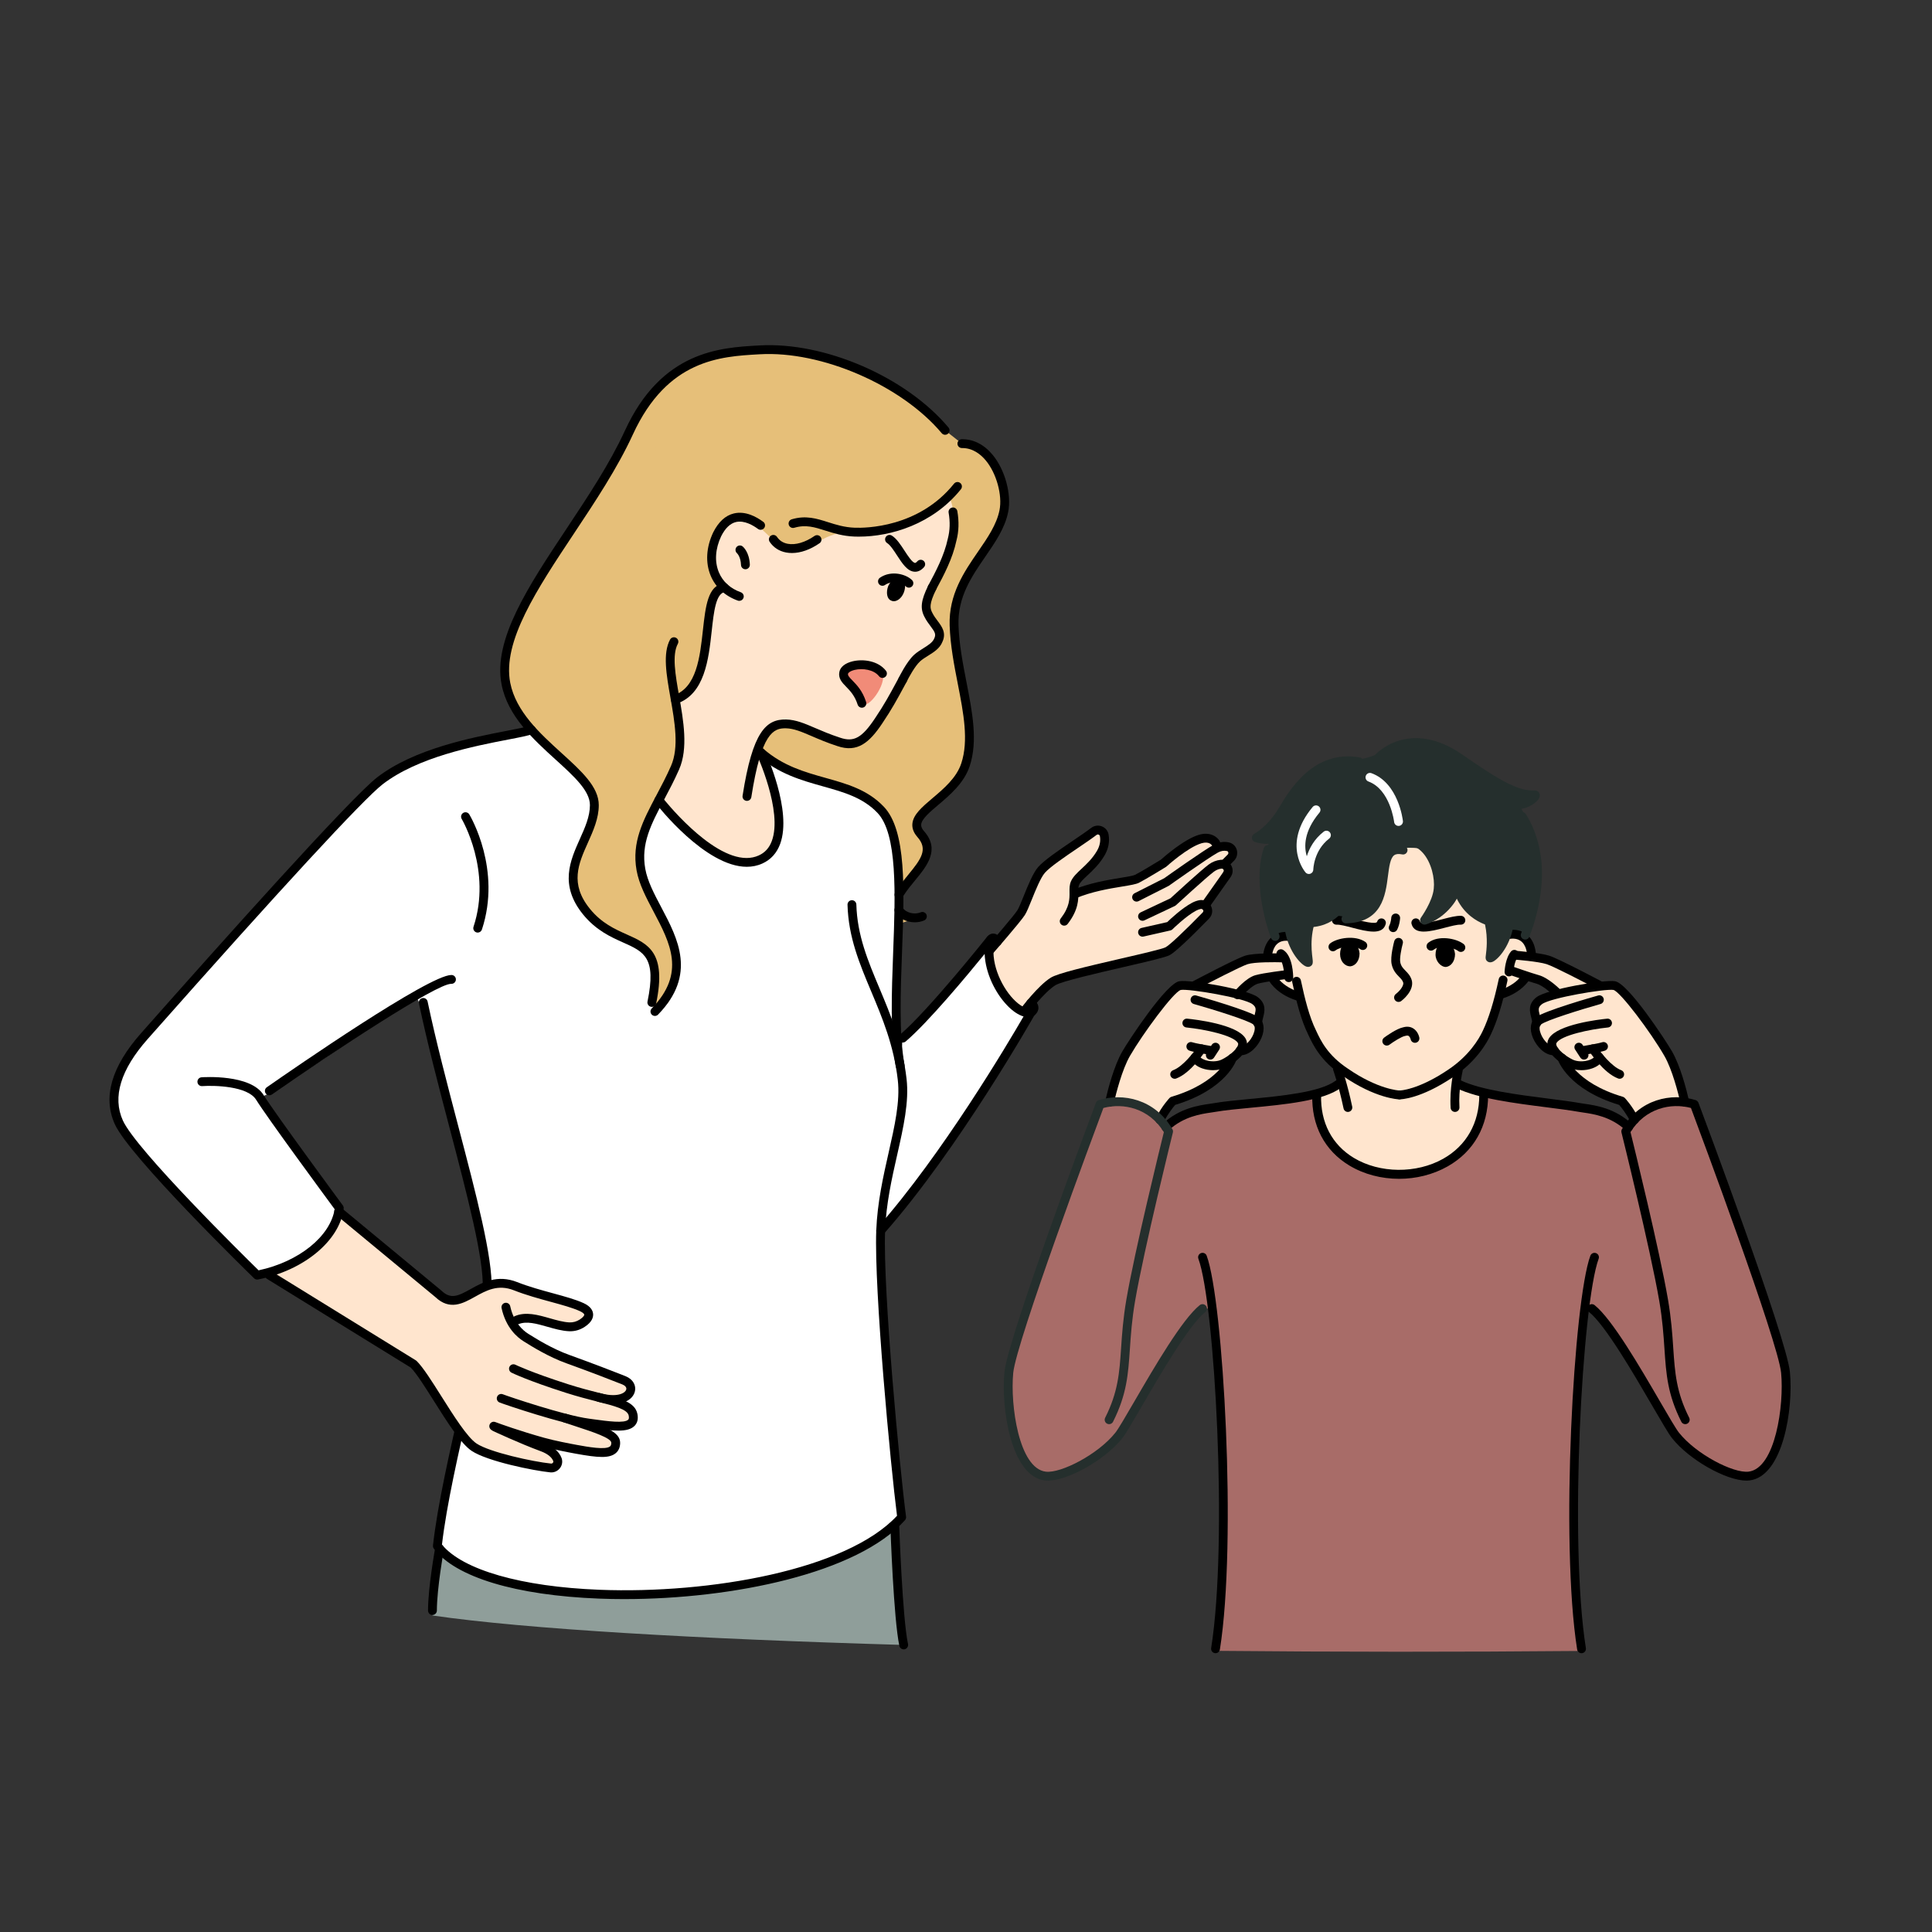 <?xml version="1.0" encoding="UTF-8"?><svg id="HappyFamily" xmlns="http://www.w3.org/2000/svg" viewBox="0 0 2000 2000"><rect x="0" y="0" width="2000" height="2000" fill="#333333" stroke="none"/><defs><style>.cls-1,.cls-2{fill:#ffe5ce;}.cls-3{fill:#f18b78;}.cls-4{fill:#8f9e9a;}.cls-5,.cls-6{fill:#252f2d;}.cls-7,.cls-2,.cls-6{fill-rule:evenodd;}.cls-8{fill:#fff;}.cls-9{fill:#a86c68;}.cls-10{fill:#e6bf79;}</style></defs><path class="cls-1" d="M1691.97,1159.11c-6.34-12.11-13.27-19.34-13.27-19.34-52.37-15.46-61.76-44.47-61.76-44.47-12.76-4.94-23.14-14.08-26.14-36.2-.37-8.72-6.8-15.92,2.62-23.21,9.45-7.32,67.83-17.29,77.68-15.62,9.88,1.68,44.65,51.12,55.79,70.42,8.51,14.73,14.76,39.41,17.26,50.33l-52.19,18.09Z"/><path class="cls-1" d="M1150.7,1141.03c2.5-10.92,8.75-35.59,17.26-50.33,11.13-19.31,45.9-68.75,55.78-70.42,9.85-1.68,68.23,8.3,77.68,15.62,9.43,7.29,2.99,14.49,2.62,23.21-3,22.13-13.38,31.27-26.14,36.2,0,0-9.39,29.01-61.76,44.47,0,0-6.92,7.23-13.27,19.34l-52.19-18.09Z"/><path class="cls-9" d="M1148.15,1469.71c21.53-42.7,12.95-68.73,22.39-123.66,9.44-54.93,39.2-174.81,39.2-174.81-16.59-28.61-46.92-35.48-70.95-28.04,0,0-90.98,242.33-94.41,277.51-3.43,35.19,6.29,103.57,37.76,107.29,17.57,2.08,57.22-18.31,76.1-42.06,10.68-13.44,61.18-111.01,86.63-131.32h402.99c25.45,20.31,75.94,117.88,86.63,131.32,18.88,23.75,58.53,44.13,76.1,42.06,31.47-3.72,41.2-72.1,37.76-107.29-3.43-35.19-94.41-277.51-94.41-277.51-24.03-7.44-54.36-.57-70.95,28.04,0,0,29.75,119.88,39.19,174.81,9.44,54.93.86,80.97,22.39,123.66l-25.58-262.79-509.26-35.68-61.59,298.47Z"/><path class="cls-9" d="M1650.61,1301.52c-17.69,48.01-30.71,298.11-13.57,407.54-124.9,1.13-253.45,1.07-378.57-.12,17.14-109.5,4.09-359.41-13.6-407.42l-58.01-106.11c20.13-45.57,56.88-46.48,70.61-48.92,32.7-5.8,103.79-6.07,127.83-24.03h124.78c29.74,14.4,92.48,18.24,125.17,24.03,13.73,2.44,50.48,3.35,70.64,48.92l-55.27,106.11Z"/><path class="cls-1" d="M1363.04,1133.47c-3.13,109.58,172.9,109.58,172.9,0-58.72-35.11-115.94-21.87-172.9,0Z"/><path class="cls-6" d="M1500.19,779.82s34.96,22.19,57.82,34.29c12.77,6.72,30.93,10.09,30.93,10.09l-15.46,10.09s16.81,28.91,17.48,62.53c.67,33.61-14.12,72.61-14.12,72.61l-45.72,43.7s-66.56,20.17-111.61,19.5c-45.72-.67-98.83-63.87-98.83-63.87,0,0-10.08-28.24-11.43-53.12-1.34-25.55,5.38-47.74,5.38-47.74,0,0-18.82,2.02-9.41-5.38,9.41-7.39,41.68-54.46,51.77-61.85,18.15-12.77,34.29-14.12,49.75-14.79,15.46-.67,36.98-15.46,45.05-16.14,36.31-1.35,48.41,10.08,48.41,10.08Z"/><path class="cls-2" d="M1393.37,1158.94l-7.48-54.38s-14.79-13.45-24.88-32.27c-10.09-18.82-15.46-43.03-15.46-43.03,0,0-27.57,0-32.95-34.29-4.03-23.53,22.19-27.57,22.19-27.57l8.74,17.48,10.09,7.4,3.36-37.65,20.84-6.05s28.24,8.07,43.03-10.09c10.09-12.1,11.43-38.99,16.81-52.44,2.02-6.05,6.72-8.07,10.09-8.07,7.4,0,25.55-2.69,30.93,6.05,23.53,36.98-2.69,67.91-2.69,67.91,0,0,8.07-2.02,16.14-9.41,8.07-8.07,16.13-21.52,16.13-21.52,0,0,4.03,12.1,12.1,20.17,8.07,8.07,20.84,12.78,20.84,12.78,0,0,2.69,4.71,2.69,16.81,0,11.43-.67,19.5-.67,19.5l10.08-8.74,8.07-14.79s26.89-2.69,25.55,22.19c-1.34,31.6-32.94,39.67-32.94,39.67,0,0-6.05,24.2-17.48,43.7-11.43,19.5-28.24,33.62-28.24,33.62l-11.32,63.72-103.57-10.69Z"/><path d="M1448.43,1138.05s-.09,0-.14,0c-.99-.03-24.61-.98-58.28-24.35-22.99-15.33-30.95-32.38-35.71-42.58-7.61-15.23-12.46-35.11-16.58-54.35-.53-2.47,1.04-4.9,3.51-5.43,2.48-.52,4.9,1.05,5.43,3.51,4,18.65,8.67,37.86,15.75,52.03.02.04.16.33.17.37,4.63,9.92,11.63,24.92,32.56,38.88,31.29,21.71,53.2,22.76,53.42,22.77,2.52.09,4.5,2.21,4.41,4.72-.08,2.47-2.1,4.42-4.56,4.42Z"/><path d="M1447.76,1037.2c-1.39,0-2.76-.63-3.66-1.83-1.52-2.02-1.11-4.89.91-6.41,2.74-2.07,8.16-7.58,7.67-11.56-.66-2.43-2.2-4-4.29-6.15-2.88-2.96-6.46-6.63-7.81-13.36-1.51-7.56,2.32-21.99,2.76-23.61.67-2.44,3.19-3.88,5.62-3.21,2.44.66,3.87,3.18,3.21,5.62-1.45,5.32-3.44,15.3-2.62,19.41.82,4.08,2.83,6.15,5.39,8.77,2.55,2.61,5.43,5.57,6.67,10.52.03.12.05.24.08.36,1.75,10.51-9.85,19.55-11.18,20.55-.83.62-1.79.91-2.74.91Z"/><path class="cls-7" d="M1387.24,987.58c0-7.4,4.03-12.77,9.41-13.45,5.38,0,10.09,5.38,10.76,12.77,0,7.4-4.03,12.78-9.41,13.45-6.05,0-10.76-5.38-10.76-12.78Z"/><path d="M1379.85,984.76c-1.36,0-2.71-.61-3.61-1.77-1.55-2-1.19-4.87.8-6.42,7.3-5.68,25.78-8.81,36.34-1.5,2.08,1.44,2.6,4.29,1.16,6.37-1.44,2.08-4.29,2.6-6.37,1.16-6.76-4.68-20.68-2.57-25.51,1.19-.84.65-1.82.97-2.81.97Z"/><path d="M1449.1,1138.05c-2.53,0-4.58-2.05-4.58-4.58s2.04-4.56,4.55-4.58c.32,0,18.95-.55,49.91-21.41,21.67-14.45,31.9-31.58,36.06-40.5,6.12-12.81,11.51-30.29,16.48-53.48.53-2.47,2.96-4.03,5.43-3.51,2.47.53,4.04,2.96,3.51,5.43-5.13,23.9-10.73,42.05-17.15,55.47-4.55,9.75-15.73,28.52-39.24,44.19-33.7,22.69-54.13,22.95-54.98,22.95Z"/><path d="M1473.95,964.38c-6.25,0-11.1-1.95-12.71-7.88-.67-2.44.77-4.95,3.21-5.62,2.43-.66,4.95.77,5.62,3.21.89,3.27,16.56-.8,23.25-2.54,7.34-1.91,14.26-3.73,19.21-3.48,2.52.12,4.47,2.27,4.35,4.79-.12,2.52-2.2,4.43-4.79,4.34-3.5-.2-10.11,1.54-16.45,3.19-7.38,1.92-15.26,3.97-21.67,3.97Z"/><path d="M1421.76,964.38c-6.41,0-14.29-2.05-21.67-3.97-6.35-1.65-12.89-3.39-16.45-3.19-2.47.09-4.67-1.82-4.79-4.34-.12-2.53,1.82-4.67,4.35-4.79,4.93-.24,11.87,1.56,19.2,3.48,6.69,1.74,22.35,5.82,23.25,2.54.67-2.44,3.18-3.88,5.62-3.21,2.44.67,3.87,3.18,3.21,5.62-1.62,5.93-6.46,7.88-12.71,7.88Z"/><path d="M1512.29,985.43c-.98,0-1.97-.31-2.81-.96-4.61-3.58-18.47-6.61-25.33-1.33-2,1.54-4.87,1.17-6.42-.84-1.54-2-1.16-4.87.84-6.42,10.51-8.08,28.94-4.54,36.53,1.36,2,1.55,2.35,4.43.8,6.42-.9,1.16-2.25,1.77-3.62,1.77Z"/><path d="M1395.31,1151.07c-2.12,0-4.02-1.48-4.47-3.64-4.9-23.4-10.53-39.15-10.58-39.31-.86-2.38.38-5,2.75-5.85,2.38-.86,5,.38,5.85,2.75.24.66,5.89,16.46,10.93,40.53.52,2.48-1.07,4.9-3.54,5.42-.32.07-.63.1-.94.1Z"/><path d="M1506.24,1151.07c-2.4,0-4.41-1.87-4.56-4.29-1.23-19.74,3.29-39.1,3.48-39.92.58-2.46,3.04-3.98,5.5-3.4,2.46.58,3.98,3.05,3.4,5.5-.04.19-4.39,18.89-3.25,37.24.16,2.52-1.76,4.69-4.28,4.85-.1,0-.19,0-.29,0Z"/><path d="M1343.54,1035.85c-.45,0-.91-.07-1.36-.21-19.59-6.08-38.83-22.46-34.08-50.19,2.83-14.17,12.95-22.01,26.5-20.59,2.51.26,4.34,2.52,4.07,5.03-.27,2.51-2.53,4.3-5.03,4.07-11.25-1.18-15.22,6.5-16.55,13.15-4.7,27.44,20.09,37.39,27.8,39.78,2.41.75,3.76,3.31,3.01,5.72-.61,1.96-2.42,3.22-4.37,3.22Z"/><path class="cls-7" d="M1486.07,988.25c0-7.4,4.03-12.77,9.41-13.45,5.38,0,10.09,5.38,10.76,12.77,0,7.4-4.03,12.78-9.41,13.44-5.38,0-10.76-6.05-10.76-12.77Z"/><path d="M1553.98,1033.83c-1.95,0-3.76-1.26-4.37-3.22-.75-2.41.6-4.97,3.01-5.72,7.71-2.39,32.5-12.34,27.77-39.91-1.06-5.66-4.81-14.98-17.67-13.05-2.48.38-4.83-1.35-5.2-3.85-.38-2.5,1.35-4.83,3.84-5.2,14.52-2.19,25.26,5.67,28.04,20.49,4.77,27.8-14.48,44.18-34.07,50.26-.45.14-.91.21-1.36.21Z"/><path class="cls-5" d="M1568.34,838.02c-3.13,0-6.52-.4-10.13-1.33-2.45-.63-3.92-3.13-3.29-5.57.63-2.45,3.12-3.92,5.57-3.29,7.71,1.99,13.81.79,18.01-1.04-15.34-2.55-33.48-12.73-69.51-37.84-48.92-34.05-77.47-2.76-78.66-1.41-1.67,1.89-4.56,2.08-6.45.42-1.89-1.66-2.09-4.53-.44-6.44.34-.4,34.93-38.95,90.78-.08,41.9,29.2,58.55,37.49,74.52,36.83h0c2.21,0,3.99,1.1,4.82,2.88.71,1.5.99,3.97-1.66,7.16-3.2,3.86-11.56,9.7-23.59,9.7Z"/><path class="cls-5" d="M1578.86,972.65c-.6,0-1.2-.12-1.79-.37-2.32-.99-3.41-3.67-2.42-6,.13-.31,13.06-31.17,12.41-64.68-.63-33.15-15.13-53.69-15.27-53.89-1.47-2.05-1.01-4.91,1.04-6.38,2.05-1.47,4.91-1.01,6.39,1.04.67.93,16.3,23.08,17,59.06.68,35.53-12.58,67.11-13.14,68.44-.74,1.74-2.43,2.79-4.21,2.79Z"/><path class="cls-5" d="M1312.07,873.59c-7.4,0-12.72-1.91-13.15-2.07-1.71-.63-2.88-2.22-2.98-4.04-.1-1.82.89-3.53,2.52-4.34.12-.06,13.84-7.22,25.68-27.15,10.7-18.03,35.77-60.26,83.38-51.92,2.49.43,4.16,2.8,3.72,5.29-.43,2.49-2.82,4.16-5.29,3.72-36.69-6.41-58.79,22.06-73.94,47.58-6.74,11.35-14.04,18.99-19.69,23.8,5.5-.05,12.45-1.49,18.89-6.8,1.95-1.61,4.83-1.33,6.44.61,1.61,1.95,1.34,4.83-.61,6.44-8.55,7.06-17.75,8.88-24.97,8.88Z"/><path class="cls-5" d="M1320.01,974c-1.86,0-3.61-1.14-4.29-2.99-3.26-8.85-10.92-32.14-11.71-57.24-.71-12.71.8-25.49,4.27-35.88.8-2.4,3.39-3.69,5.79-2.89,2.4.8,3.69,3.39,2.89,5.79-3.1,9.32-4.46,20.89-3.81,32.59.77,24.55,8.73,47.9,11.15,54.48.87,2.37-.34,5-2.71,5.87-.52.19-1.06.28-1.58.28Z"/><path class="cls-5" d="M1393.29,955.84c-2.48,0-4.52-1.98-4.57-4.47-.06-2.53,1.94-4.62,4.47-4.68,29.36-.66,32-21.23,34.55-41.13,1.48-11.53,2.88-22.42,10.2-27.68,3.94-2.83,9.12-3.63,15.42-2.37,2.48.49,4.09,2.91,3.59,5.38-.49,2.48-2.92,4.09-5.38,3.59-3.75-.75-6.46-.48-8.29.83-4.09,2.94-5.24,11.91-6.46,21.41-2.61,20.37-6.2,48.28-43.42,49.12h-.1Z"/><path class="cls-5" d="M1354.13,1000.92c-1.67,0-3.12-.81-4.16-1.5-6.98-4.62-18.69-20.04-20.4-41.74-.2-2.52,1.68-4.72,4.2-4.92,2.5-.19,4.72,1.68,4.92,4.2,1.03,13.09,5.88,22.51,10.12,28.26-.79-11.42-.27-29.9,10.26-48.33,1.25-2.19,4.05-2.95,6.24-1.7,2.19,1.25,2.96,4.05,1.7,6.24-11.95,20.92-9.42,41.6-8.34,50.42.48,3.89.85,6.96-2.32,8.55-.19.1-.39.18-.6.25-.55.18-1.09.26-1.61.26Z"/><path class="cls-8" d="M1354.96,904.74c-1.27,0-2.52-.53-3.4-1.52-.26-.28-25.12-28.94,7.29-67.83,1.62-1.94,4.5-2.2,6.44-.59,1.94,1.62,2.2,4.5.58,6.44-16.28,19.53-16.04,35.37-13.06,45.14,2.47-7.86,7.45-17.65,17.49-25.46,1.99-1.55,4.87-1.19,6.42.8,1.55,1.99,1.19,4.87-.8,6.42-16.07,12.5-16.38,31.84-16.39,32.04-.01,1.89-1.19,3.59-2.96,4.26-.53.2-1.08.3-1.63.3Z"/><path class="cls-8" d="M1447.75,854.99c-2.3,0-4.28-1.73-4.54-4.06-.04-.34-4.07-33.63-26.62-41.94-2.37-.87-3.58-3.5-2.71-5.88.87-2.37,3.51-3.58,5.87-2.71,27.88,10.27,32.37,47.91,32.55,49.51.28,2.51-1.53,4.77-4.04,5.05-.17.02-.35.03-.52.03Z"/><path class="cls-5" d="M1474.65,957.19c-1.48,0-2.9-.72-3.76-1.98-1.1-1.6-1.08-3.72.07-5.29.12-.16,12.05-16.66,13.26-29.99,1.21-10.52-2.34-27.01-11.29-37.05-4.96-5.56-10.93-8.38-17.76-8.38-2.53,0-4.58-2.05-4.58-4.57s2.05-4.58,4.58-4.58c9.42,0,17.92,3.96,24.6,11.44,10.84,12.16,15.03,31.38,13.56,44.08-.61,6.75-3.35,13.9-6.32,19.93,3.36-2.59,6.93-5.99,10.2-10.4,7.05-9.4,12.36-27.03,4.19-45.89-1.01-2.32.06-5.01,2.38-6.02,2.32-1,5.01.06,6.02,2.38,9.73,22.45,3.26,43.65-5.24,54.99-12.21,16.52-28.01,20.98-28.68,21.16-.4.11-.8.16-1.2.16Z"/><path class="cls-5" d="M1356.31,959.88c-2.41,0-4.43-1.89-4.56-4.33-.14-2.52,1.8-4.68,4.32-4.82,21.82-1.18,30.27-15.28,39.83-35.07,1.1-2.28,3.83-3.23,6.11-2.13,2.28,1.1,3.23,3.83,2.13,6.11-8.32,17.23-18.67,38.67-47.57,40.23-.08,0-.17,0-.25,0Z"/><path class="cls-5" d="M1542.71,996.21c-.52,0-1.06-.08-1.61-.26h0c-.77-.26-1.47-.71-2.02-1.33-1.48-1.68-1.28-3.27-.91-6.16.64-5.05,2.13-16.87-.77-30.88-.51-2.47,1.08-4.89,3.55-5.41,2.45-.52,4.89,1.08,5.41,3.55,1.99,9.61,2.12,18.22,1.77,24.68,4.21-5.77,9.01-15.14,10.03-28.15.2-2.52,2.44-4.39,4.92-4.2,2.52.2,4.4,2.4,4.2,4.92-1.71,21.7-13.42,37.12-20.41,41.74-1.04.68-2.49,1.49-4.16,1.49Z"/><path class="cls-5" d="M1548.61,959.88c-.13,0-.27,0-.4-.02-.34-.03-34.23-3.4-44.36-41.02-.66-2.44.79-4.95,3.23-5.61,2.42-.67,4.95.79,5.61,3.23,8.48,31.51,36.04,34.26,36.32,34.28,2.52.22,4.38,2.44,4.16,4.95-.21,2.38-2.2,4.18-4.55,4.18Z"/><path d="M1435.6,1082.38c-1.4,0-2.79-.64-3.68-1.86-1.5-2.03-1.07-4.9.97-6.4,2.1-1.55,12.81-9.26,19.66-10.64,4.8-1.38,8.25-.21,10.32,1.04,4.99,3,6.27,8.86,6.4,9.52.49,2.48-1.12,4.89-3.6,5.38-2.48.5-4.88-1.12-5.37-3.6-.14-.62-.85-2.69-2.17-3.46-.28-.17-1.12-.66-3.18-.04-.17.05-.34.09-.52.12-3.5.62-11.53,5.67-16.11,9.05-.82.61-1.77.89-2.71.89Z"/><path d="M1442.24,964.93c-.7,0-1.41-.16-2.08-.5-2.25-1.15-3.14-3.9-2-6.15,1.8-3.53,2.08-8.21,2.08-8.26.14-2.52,2.24-4.43,4.81-4.32,2.52.13,4.45,2.28,4.32,4.79-.04.67-.41,6.73-3.07,11.94-.81,1.59-2.41,2.5-4.08,2.5Z"/><path class="cls-1" d="M1610.28,1027.38s-9.65-10.98-18.29-13.42c-8.73-2.47-27.09-8.94-27.09-8.94l4.08-16.17s24.03,1.86,33.47,4.86c9.44,3,53.21,26.18,53.21,26.18l-45.38,7.48Z"/><path class="cls-1" d="M1286.32,1026.44s9.65-10.98,18.29-13.42c8.73-2.47,27.09-8.94,27.09-8.94l-4.08-16.16s-24.03,1.86-33.47,4.86c-9.44,3-53.21,26.18-53.21,26.18l45.38,7.48Z"/><path d="M1655.66,1024.47c-.72,0-1.46-.17-2.14-.53-12.08-6.39-45.04-23.5-52.46-25.86-8.83-2.81-32.21-4.64-32.44-4.66-2.52-.19-4.41-2.39-4.21-4.92.19-2.52,2.41-4.47,4.91-4.2,1,.08,24.67,1.93,34.51,5.06,9.72,3.09,52.17,25.54,53.97,26.5,2.23,1.18,3.08,3.95,1.9,6.18-.82,1.55-2.41,2.43-4.04,2.43Z"/><path d="M1611.68,1031.96c-1.16,0-2.33-.44-3.22-1.33-2.85-2.82-11.58-10.53-17.71-12.27-8.77-2.48-26.61-8.76-27.37-9.02-2.38-.84-3.64-3.45-2.8-5.83.84-2.39,3.44-3.64,5.83-2.8.18.06,18.33,6.45,26.82,8.85,9.51,2.69,20.45,13.37,21.67,14.58,1.79,1.78,1.8,4.67.02,6.47-.9.9-2.07,1.35-3.25,1.35Z"/><path d="M1636.94,1107.85c-4.7,0-9.28-.94-13.03-2.79-6.78-3.34-18.95-11.47-21.57-20.75-.98-3.46-.54-6.79,1.26-9.64,9.03-14.32,51.61-19.29,60.06-20.13,2.49-.29,4.76,1.58,5.01,4.09.25,2.51-1.58,4.76-4.09,5.01-19.16,1.93-48.34,8.15-53.24,15.91-.28.45-.53,1.08-.19,2.28,1.38,4.9,9.63,11.49,16.81,15.03,4.57,2.26,11.68,2.45,17.28.47,3.17-1.12,5.46-2.78,6.29-4.57,1.06-2.29,3.77-3.28,6.08-2.22,2.29,1.06,3.29,3.78,2.22,6.08-1.89,4.07-5.99,7.39-11.54,9.35-3.59,1.27-7.5,1.89-11.34,1.89Z"/><path d="M1744.15,1145.6c-2.09,0-3.97-1.43-4.46-3.55-2.29-9.98-8.5-34.75-16.77-49.06-14.22-24.66-45.48-66.26-52.64-68.21-8.51-1.43-65.63,8.21-74.06,14.73-4.11,3.18-3.8,5.37-2.3,11.24.62,2.42,1.32,5.16,1.45,8.16.1,2.52-1.86,4.66-4.38,4.76-.06,0-.13,0-.19,0-2.44,0-4.46-1.92-4.57-4.38-.08-2.04-.61-4.1-1.17-6.28-1.48-5.79-3.51-13.72,5.56-20.74,10.5-8.13,69.97-18.41,81.25-16.51,13.78,2.34,52.19,60.87,58.98,72.65,8.56,14.83,14.8,38.68,17.76,51.59.57,2.46-.97,4.92-3.44,5.48-.34.08-.69.12-1.02.12Z"/><path d="M1608.05,1092.34c-8.96,0-17.53-9.1-21.3-18.24-3.64-8.83-2.51-16.65,3.04-20.92,8.86-6.8,58.95-21.06,64.63-22.66,2.43-.69,4.96.73,5.64,3.16.69,2.43-.73,4.96-3.16,5.64-20.81,5.87-55.92,16.8-61.54,21.12-2.44,1.87-1.68,6.48-.16,10.17,2.92,7.08,9.24,13.07,13.33,12.54,2.52-.29,4.8,1.45,5.12,3.96.32,2.5-1.45,4.79-3.96,5.12-.55.07-1.1.1-1.65.1Z"/><path d="M1637.85,1092.27c-2.2,0-4.14-1.59-4.51-3.83-.41-2.49,1.28-4.85,3.77-5.26,6.89-1.13,18.77-3.28,21.3-4.19,2.37-.85,5,.38,5.85,2.76.85,2.38-.38,5-2.76,5.85-4.05,1.45-19.79,4.09-22.9,4.61-.25.04-.5.06-.75.06Z"/><path d="M1676.69,1116.74c-.53,0-1.07-.09-1.59-.29-15.1-5.61-29.37-27.32-29.97-28.24-1.38-2.12-.78-4.95,1.34-6.33,2.1-1.37,4.94-.78,6.33,1.33,3.64,5.58,15.31,20.88,25.49,24.66,2.37.88,3.57,3.51,2.7,5.88-.68,1.84-2.43,2.98-4.29,2.98Z"/><path d="M1639.8,1096.9c-1.5,0-2.96-.73-3.84-2.08l-5.39-8.29c-1.38-2.12-.78-4.95,1.34-6.33,2.12-1.38,4.95-.78,6.33,1.34l5.39,8.29c1.38,2.12.78,4.95-1.34,6.33-.77.5-1.64.74-2.49.74Z"/><path d="M1691.97,1163.69c-1.65,0-3.24-.89-4.06-2.45-4.77-9.1-9.85-15.28-11.75-17.44-52.98-16.05-63.17-45.81-63.58-47.08-.78-2.4.54-4.98,2.94-5.76,2.4-.78,4.97.53,5.75,2.92.15.41,9.83,27.08,58.72,41.52.76.23,1.46.65,2.01,1.22.3.31,7.45,7.84,14.02,20.38,1.17,2.24.31,5-1.93,6.18-.68.35-1.4.52-2.12.52Z"/><path d="M1685.9,1171.19c-1.11,0-2.22-.4-3.09-1.2-15.44-14.17-33.16-16.74-43.74-18.28-1.73-.25-3.29-.48-4.63-.72-9.09-1.61-20.76-3.1-33.12-4.68-33.37-4.25-71.2-9.08-93.23-19.74-2.28-1.1-3.23-3.84-2.13-6.11,1.11-2.28,3.85-3.22,6.11-2.13,20.69,10.02,59.35,14.95,90.41,18.9,12.47,1.59,24.26,3.09,33.57,4.75,1.26.23,2.72.43,4.34.67,11.63,1.69,31.1,4.51,48.62,20.59,1.86,1.71,1.98,4.6.28,6.47-.9.98-2.13,1.48-3.37,1.48Z"/><path d="M1237.06,1024.47c-1.64,0-3.23-.88-4.05-2.43-1.18-2.23-.33-5,1.9-6.18,1.8-.95,44.25-23.4,53.97-26.5,9.91-3.15,36.07-2.4,39.02-2.3,2.53.08,4.51,2.2,4.42,4.72-.08,2.53-2.15,4.58-4.72,4.42-7.58-.25-28.82-.39-35.95,1.88-7.42,2.36-40.39,19.47-52.46,25.86-.68.36-1.42.53-2.14.53Z"/><path d="M1281.04,1034.34c-1.03,0-2.06-.34-2.91-1.05-1.95-1.61-2.22-4.49-.61-6.44,1.22-1.48,12.23-14.54,21.96-17.3,8.98-2.54,31.01-5.09,31.94-5.2,2.51-.28,4.78,1.51,5.07,4.02.29,2.51-1.51,4.78-4.02,5.07-.22.02-22.22,2.57-30.49,4.91-5.3,1.5-13.49,9.58-17.4,14.32-.9,1.1-2.21,1.66-3.53,1.66Z"/><path d="M1255.79,1107.85c-3.84,0-7.75-.62-11.34-1.89-5.55-1.96-9.65-5.28-11.54-9.35-1.06-2.29-.07-5.01,2.22-6.08,2.29-1.06,5.01-.07,6.08,2.22.83,1.79,3.12,3.45,6.29,4.57,5.6,1.98,12.71,1.78,17.28-.47,7.17-3.54,15.42-10.12,16.81-15.03.34-1.2.09-1.82-.19-2.28-4.9-7.77-34.08-13.98-53.23-15.91-2.52-.25-4.35-2.5-4.1-5.01.25-2.51,2.5-4.37,5.01-4.09,8.45.85,51.03,5.81,60.06,20.13,1.8,2.85,2.23,6.19,1.26,9.64-2.62,9.28-14.79,17.41-21.57,20.75-3.75,1.85-8.34,2.79-13.04,2.79Z"/><path d="M1148.56,1145.6c-.34,0-.68-.04-1.03-.12-2.46-.56-4-3.02-3.44-5.48,2.96-12.9,9.19-36.76,17.76-51.59,6.81-11.78,45.28-70.31,58.98-72.65,11.29-1.92,70.76,8.38,81.25,16.51,9.09,7.01,7.06,14.93,5.59,20.71-.56,2.18-1.08,4.25-1.16,6.29-.1,2.53-2.2,4.51-4.75,4.4-2.53-.1-4.49-2.22-4.4-4.75.12-3.02.82-5.77,1.44-8.2,1.49-5.85,1.8-8.03-2.32-11.21-8.43-6.53-65.55-16.15-74.12-14.73-7.57,2.08-39.67,45.85-52.59,68.21-8.26,14.31-14.48,39.07-16.76,49.06-.49,2.12-2.37,3.55-4.45,3.55Z"/><path d="M1284.67,1092.34c-.55,0-1.1-.04-1.65-.1-2.51-.32-4.28-2.61-3.96-5.12.32-2.51,2.63-4.28,5.12-3.96,4.1.52,10.41-5.46,13.33-12.54,1.52-3.69,2.28-8.3-.15-10.17-5.62-4.32-40.73-15.24-61.54-21.12-2.43-.68-3.85-3.21-3.16-5.64.69-2.43,3.22-3.86,5.65-3.16,5.68,1.6,55.78,15.86,64.63,22.66,5.55,4.26,6.68,12.08,3.04,20.92-3.77,9.14-12.33,18.24-21.3,18.24Z"/><path d="M1254.87,1092.27c-.25,0-.5-.02-.75-.06-3.11-.52-18.85-3.15-22.9-4.61-2.38-.85-3.61-3.48-2.76-5.85.85-2.38,3.48-3.61,5.85-2.76,2.53.91,14.41,3.05,21.3,4.19,2.49.41,4.18,2.77,3.77,5.26-.37,2.24-2.31,3.83-4.51,3.83Z"/><path d="M1216.03,1116.74c-1.86,0-3.6-1.14-4.29-2.98-.88-2.37.33-5,2.7-5.88,10.18-3.78,21.85-19.08,25.49-24.66,1.38-2.12,4.21-2.71,6.33-1.34,2.12,1.38,2.71,4.21,1.34,6.33-.6.92-14.86,22.63-29.97,28.24-.53.19-1.06.29-1.59.29Z"/><path d="M1252.92,1096.9c-.85,0-1.72-.24-2.49-.74-2.12-1.38-2.72-4.21-1.34-6.33l5.39-8.29c1.38-2.12,4.21-2.72,6.33-1.34,2.12,1.38,2.72,4.21,1.34,6.33l-5.39,8.29c-.88,1.35-2.34,2.08-3.84,2.08Z"/><path d="M1200.76,1163.72c-.71,0-1.43-.17-2.11-.52-2.24-1.17-3.11-3.93-1.95-6.17,6.54-12.58,13.73-20.11,14.03-20.43.55-.57,1.24-.99,2-1.22,49-14.47,58.63-41.26,58.72-41.53.81-2.38,3.4-3.67,5.78-2.88,2.39.79,3.69,3.35,2.91,5.74-.41,1.27-10.63,31.02-63.58,47.07-1.9,2.17-7.03,8.4-11.74,17.46-.81,1.57-2.41,2.46-4.06,2.46Z"/><path d="M1206.81,1171.19c-1.24,0-2.47-.5-3.37-1.48-1.71-1.86-1.58-4.76.28-6.47,17.52-16.08,36.98-18.9,48.62-20.59,1.62-.24,3.08-.44,4.33-.67,9.76-1.73,22.9-2.98,36.82-4.3,32.57-3.1,73.11-6.96,89.08-18.89,2.02-1.52,4.89-1.1,6.4.92,1.51,2.03,1.1,4.89-.93,6.4-18.03,13.48-58.22,17.3-93.69,20.67-13.72,1.31-26.69,2.54-36.08,4.2-1.33.24-2.89.47-4.62.72-10.59,1.54-28.3,4.11-43.74,18.28-.88.8-1.99,1.2-3.09,1.2Z"/><path d="M1258.32,1711.39c-.24,0-.48-.02-.73-.06-2.49-.4-4.2-2.74-3.8-5.24,17.52-110.11,3.73-357-13.22-403.01-.87-2.37.34-5,2.71-5.87,2.37-.88,5,.34,5.88,2.71,17.22,46.7,31.36,296.48,13.67,407.6-.36,2.25-2.3,3.86-4.51,3.86Z"/><path d="M1637.17,1711.39c-2.21,0-4.16-1.61-4.51-3.86-17.68-111.13-3.54-360.9,13.67-407.6.88-2.37,3.52-3.58,5.87-2.71,2.37.87,3.59,3.5,2.71,5.87-16.96,46-30.74,292.89-13.22,403.01.4,2.49-1.3,4.84-3.8,5.24-.24.04-.49.06-.72.06Z"/><path d="M1448.31,1220.31c-18.18,0-36.28-4.61-51.54-13.81-25.6-15.44-39.21-41.42-38.3-73.16.07-2.53,2.18-4.58,4.7-4.44,2.53.07,4.51,2.18,4.44,4.7-.81,28.3,11.22,51.4,33.88,65.06,26.78,16.15,64.85,16.49,92.57.84,24.05-13.58,37.3-37.03,37.3-66.03,0-2.53,2.05-4.58,4.57-4.58s4.58,2.05,4.58,4.58c0,32.44-14.9,58.72-41.95,74-15.18,8.57-32.75,12.84-50.26,12.84Z"/><path d="M1808.01,1532.73c-21.06,0-59.22-21.44-77.11-43.93-3.57-4.49-10.56-16.52-20.25-33.17-19.46-33.46-48.88-84.04-65.65-97.43-1.97-1.58-2.3-4.45-.72-6.43,1.58-1.97,4.45-2.3,6.43-.72,18.12,14.46,46.86,63.89,67.85,99.97,8.77,15.08,16.35,28.11,19.5,32.07,17.96,22.58,56.37,42.18,71.99,40.36,27.97-3.31,36.96-69.32,33.75-102.3-3.17-32.45-84.32-250.09-93.34-274.2-20.66-5.5-47.21.12-62.58,25.01,3.78,15.34,30.09,122.55,38.81,173.3,3.41,19.82,4.5,36.01,5.46,50.29,1.72,25.39,3.07,45.45,16.5,72.09,1.14,2.26.23,5.01-2.02,6.14-2.25,1.14-5.01.23-6.14-2.02-14.27-28.3-15.68-49.17-17.46-75.6-.95-14.06-2.02-29.99-5.35-49.35-9.3-54.13-38.83-173.28-39.13-174.48-.29-1.15-.11-2.37.48-3.4,18.25-31.46,51.45-37.8,76.27-30.11,1.35.42,2.43,1.44,2.93,2.76,3.72,9.92,91.23,243.3,94.68,278.68,3.71,38.08-7.07,108.17-41.78,112.27-.99.12-2.03.18-3.12.18Z"/><path class="cls-5" d="M1084.71,1532.73c-1.09,0-2.13-.06-3.12-.18-34.71-4.1-45.5-74.19-41.78-112.27,3.45-35.38,90.96-268.76,94.68-278.68.5-1.32,1.58-2.34,2.93-2.76,24.81-7.68,58.01-1.35,76.26,30.11.6,1.03.77,2.25.48,3.4-.3,1.2-29.82,120.34-39.13,174.48-3.33,19.36-4.4,35.29-5.35,49.35-1.78,26.43-3.19,47.3-17.46,75.6-1.14,2.25-3.89,3.16-6.14,2.02-2.26-1.13-3.16-3.89-2.03-6.14,13.43-26.64,14.79-46.7,16.5-72.09.96-14.28,2.06-30.46,5.46-50.29,8.72-50.75,35.03-157.96,38.81-173.3-15.37-24.89-41.92-30.51-62.58-25.01-9.02,24.11-90.17,241.75-93.34,274.2-3.22,32.99,5.78,99,33.75,102.3,15.55,1.84,54.02-17.78,71.98-40.36,3.15-3.96,10.73-16.99,19.5-32.07,20.99-36.09,49.74-85.52,67.86-99.98,1.98-1.58,4.85-1.25,6.43.72,1.58,1.97,1.25,4.85-.72,6.43-16.78,13.39-46.19,63.96-65.65,97.43-9.68,16.65-16.68,28.68-20.25,33.16-17.88,22.48-56.05,43.93-77.1,43.93Z"/><path d="M1562.12,1010.72c-.07,0-.15,0-.23,0-2.52-.12-4.47-2.27-4.35-4.79.07-1.43.85-14.18,6.67-20.98,1.64-1.92,4.53-2.14,6.45-.5,1.92,1.64,2.14,4.53.5,6.45-3.23,3.77-4.35,12.66-4.49,15.48-.12,2.45-2.14,4.35-4.57,4.35Z"/><path d="M1334.13,1016.66c-2.52,0-4.57-2.04-4.57-4.57-.01-7.14-1.9-18.37-6.05-20.97-2.14-1.34-2.78-4.17-1.44-6.31,1.34-2.13,4.17-2.79,6.31-1.44,10.04,6.31,10.33,26.45,10.33,28.72,0,2.53-2.05,4.57-4.57,4.57h0Z"/><path class="cls-10" d="M674.78,1037.73c16.02-77.38-32.6-50.81-67.67-94.03-35.32-43.53,8.16-73.99,8.16-110.26s-80.06-67.28-91.55-125.68c-13.73-69.81,83.54-164.79,127.28-259.9,37.09-80.66,94.49-83.39,135.22-85.69,68.74-4.01,151.44,34.85,192.16,83.34l17.38,13.72c31.41-.41,48.52,44.46,43.43,69.85-7.76,38.42-53.27,65.9-51.53,118.31,1.75,52.41,25.15,103.72,11.83,144.19-11.83,35.97-65.57,50.07-46.38,71.81,19.2,21.74-7.69,39.16-21.43,60.97-11.49,18.24,9.01,30.23,23.17,24.25l-280.09,89.1Z"/><path class="cls-8" d="M787.38,778.72c41.89,36.62,92.28,25.98,124.29,59.6,37.14,39,5.64,183.87,20.18,264.96,0,0-373,46.77-451.79-7.96-131.77-91.53,6.14-306.74,38.8-326.72,52.19-31.93,268.52,10.12,268.52,10.12Z"/><path class="cls-4" d="M935.48,1702.84c-212.8-6.16-391.07-16.41-487.79-30.5,0-23.64,7.32-69.21,7.32-69.21l471.29-23.94s3.2,95.62,9.18,123.65Z"/><path class="cls-8" d="M881.91,936.48c1.72,63.87,58.36,121.46,59.51,196.99,1.15,75.54-27.46,79.75-29.75,140.59-2.29,60.83,14.88,245.08,21.74,296.58-84.69,94.98-422.28,106.43-480.65,29.75,9.16-82.39,49.21-215.86,51.5-266.1,2.29-50.24-43.2-187.76-66.09-296.56l443.74-101.25Z"/><path class="cls-10" d="M697.66,664.28c-14.64,27.22,18.32,91.45,1.15,130.46-18.14,41.2-42.07,67.64-35.33,105.43,8.01,44.87,57.59,64.39,28.46,137.56-10.15,7.11-16.44,8.01-17.17,0,16.02-77.38-32.6-50.81-67.67-94.03-35.32-43.53,8.16-73.99,8.16-110.26s-80.06-67.28-91.55-125.68c-13.73-69.81,83.54-164.79,127.28-259.9,37.09-80.66,46.67,216.41,46.67,216.41Z"/><path class="cls-8" d="M911.67,1274.06c77.75-87.94,155.49-225.84,155.49-225.84-18.02,3.88-50.93-41.2-41.77-75.53,0,0-60.5,76.12-90.77,101.95l-22.95,199.42Z"/><path class="cls-1" d="M1258.56,872.84s-4.29-7.72-16.02-4.29c-15.5,4.53-38.05,25.07-38.05,25.07,0,0-20.6,12.7-27.46,16.13-6.87,3.43-38.36,4.58-65.25,15.99l-10.1,27.91c15.45-20.11,7.44-31.38,11.3-39.68,3.86-8.3,17.31-15.16,26.46-30.66,4.21-7.13,4.55-13.62,3.68-18.55-.86-4.93-6.68-7.16-10.66-4.13-14.31,10.87-45.35,29.73-54.25,39.89-7.96,9.08-16.59,37.19-21.17,44.3-4.58,7.11-33.21,39.89-33.21,39.89,6.11,31.02,16.02,55.54,36.18,62.53,0,0,17.74-23.71,30.33-31.36,12.59-7.65,109.22-26.35,118.37-31.21,6.39-3.4,27.49-24.52,39.63-36.95,4.67-4.77.3-12.69-6.23-11.3-1.9.41-3.92,1.1-5.98,2.19-11.4,6.01,12.72-3.1,12.72-3.1l26.95-50.21c-.1-7.58-8.73-9.98-17.24-12.46Z"/><path class="cls-2" d="M787.38,778.72s42.79,91.55,0,111.01c-42.79,19.45-105.34-61.44-105.34-61.44,7.78-5.97,21.4-32.66,20.34-45.02-2.66-31.03,35.24-23.85,85-4.55Z"/><path class="cls-2" d="M982.81,515.2s-29.9,22.87-57.02,30.4c-16.6,4.55-51.25,5.27-51.25,5.27,0,0-12.3,1.51-22.25,7.06-13.04,7.48-21.1,12.19-33.45,9.78-25.65-4.4-35.85-38.8-60.41-31.85-13.09,3.56-20,23.55-21.16,38.73-1.05,12.88,12.61,33.72,12.61,33.72,0,0-16.86,14.06-18.46,51.5,1.6,44.89-31.71,68.26-31.71,68.26l6.78,50.64,65.17,49.57s-1.78-27.83,6.81-44.05c5.55-10.36,15.82-22.82,24.77-31.88,13.77-13.45,64.39,25.56,81.61,17.35,18.85-8.37,25.45-21.46,34.46-36.74,10.74-17.74,23.57-40.93,25.03-42.71,12.36-17.9,22.98-13.03,28.07-28.26,4.03-12.51-17.11-24.56-14.28-35.97,8.44-28.01,24.15-48.52,27.55-67.53,3.2-14.4,1.84-35.23-2.87-43.3Z"/><path class="cls-3" d="M913.53,697.2c-10.7-13.74-38.26-10.09-40.12-.78-1.86,9.31,12.45,11.68,18.81,31.65,5.89,7.8,25.97-19.97,21.31-30.87Z"/><path d="M765.32,622.01c-.51,0-1.03-.09-1.53-.27-13.15-4.68-23.13-13.83-28.1-25.78-5.6-13.46-4.68-29.36,2.59-44.78,5.51-11,12.72-17.59,21.45-19.67,11.68-2.78,22.97,3.19,30.39,8.69,2.03,1.51,2.45,4.37.95,6.4-1.51,2.03-4.38,2.45-6.4.95-4.79-3.55-14.12-9.21-22.81-7.14-5.98,1.43-11.15,6.39-15.34,14.77-6.1,12.95-6.96,26.22-2.36,37.26,4.02,9.67,11.88,16.81,22.72,20.67,2.38.85,3.62,3.46,2.78,5.84-.67,1.87-2.43,3.04-4.31,3.04Z"/><path d="M771.66,589.29c-2.45,0-4.48-1.94-4.57-4.4-.32-8.63-4.01-12.06-4.17-12.2-1.84-1.67-2.06-4.54-.44-6.42,1.62-1.89,4.41-2.16,6.33-.58.71.58,6.94,6.07,7.42,18.86.1,2.52-1.88,4.65-4.4,4.74-.06,0-.12,0-.17,0Z"/><path class="cls-7" d="M935.62,613.45c2.62-6.8,1.31-13.56-2.77-15.13-4.76-1.83-10,1.62-13.3,8.16-2.62,6.81-1.31,13.56,2.77,15.13,4.5,2.51,10.68-1.36,13.3-8.16Z"/><path d="M947.31,591.86c-.26,0-.51,0-.77-.03-7.31-.54-12.47-8.48-17.94-16.87-3.28-5.04-7-10.75-10.19-12.73-2.15-1.33-2.8-4.15-1.47-6.3,1.33-2.15,4.15-2.81,6.3-1.47,4.92,3.06,9.04,9.39,13.03,15.51,3.25,4.99,8.16,12.54,10.95,12.74.63.07,1.49-.57,2.48-1.69,1.67-1.89,4.56-2.06,6.46-.39,1.89,1.68,2.07,4.57.39,6.46-2.81,3.17-5.91,4.78-9.23,4.78Z"/><path d="M699.02,728.68c-1.91,0-3.69-1.2-4.33-3.11-.81-2.39.48-4.99,2.87-5.8,23.56-7.97,27.04-39.56,30.1-67.44,2.73-24.8,5.08-46.23,21.59-48.53,2.48-.37,4.81,1.39,5.16,3.9.35,2.5-1.4,4.81-3.9,5.16-9.46,1.32-11.55,20.34-13.76,40.48-3.2,29.08-7.18,65.27-36.27,75.1-.49.16-.98.24-1.47.24Z"/><path d="M889.11,555.53c-1.55,0-3.08-.03-4.58-.08-12.02-.45-21.61-3.49-30.07-6.17-11.36-3.61-20.34-6.45-32.23-2.93-2.42.73-4.97-.66-5.69-3.09-.72-2.42.66-4.97,3.09-5.69,14.58-4.32,25.76-.78,37.59,2.98,8.29,2.63,16.86,5.35,27.64,5.75,10.73.4,66.17.07,102.75-45.59,1.58-1.97,4.46-2.29,6.43-.71,1.97,1.58,2.29,4.46.71,6.43-29.09,36.31-72.76,49.09-105.65,49.09Z"/><path d="M819.8,572.48c-2.09,0-4.13-.19-6.11-.56-7.17-1.36-13.02-5.18-16.93-11.03-1.4-2.1-.84-4.94,1.26-6.35,2.1-1.41,4.94-.84,6.35,1.26,2.55,3.82,6.26,6.22,11.03,7.13,8.01,1.53,18.14-1.44,27.79-8.12,2.08-1.44,4.93-.92,6.37,1.15,1.44,2.08.92,4.93-1.15,6.37-9.6,6.66-19.54,10.15-28.6,10.15Z"/><path d="M946.96,954.76c-8.16,0-16.19-3.78-20.32-10.3-1.35-2.13-.72-4.96,1.41-6.31,2.13-1.36,4.96-.72,6.31,1.42,3.39,5.35,12.15,7.61,18.73,4.85,2.33-.98,5.01.12,5.99,2.45.98,2.33-.12,5.01-2.45,5.99-3.09,1.3-6.4,1.91-9.68,1.91Z"/><path d="M930.63,930.82c-.69,0-1.39-.16-2.04-.48-2.26-1.13-3.18-3.88-2.05-6.14.37-.73.8-1.46,1.27-2.23,3.64-5.78,8.05-11.14,12.32-16.32,13.62-16.54,20.78-26.52,9.55-39.2-3.79-4.3-5.54-8.83-5.21-13.47.7-9.64,10.06-17.57,20.9-26.75,11.64-9.85,24.82-21.02,29.77-36.06,7.79-23.66,2.26-52.02-3.59-82.04-3.83-19.62-7.78-39.91-8.47-60.58-1.07-32.27,15.11-55.78,29.39-76.52,9.87-14.34,19.2-27.89,22.21-42.84,3.12-15.55-3.11-38.18-14.18-51.52-4.88-5.88-13.05-12.85-24.36-12.85-.14,0-.27,0-.41,0-2.5,0-4.54-2.01-4.57-4.52-.03-2.53,1.99-4.6,4.52-4.63,12.07-.1,22.97,5.43,31.87,16.15,12.85,15.48,19.77,40.92,16.11,59.17-3.38,16.79-13.23,31.09-23.64,46.23-14.14,20.54-28.75,41.78-27.78,71.03.66,19.95,4.55,39.87,8.3,59.14,6.09,31.23,11.84,60.72,3.3,86.65-5.76,17.49-20.61,30.08-32.55,40.18-8.88,7.52-17.27,14.63-17.69,20.43-.15,2.13.81,4.34,2.94,6.75,16.95,19.15,2.98,36.11-9.35,51.08-4.09,4.96-8.31,10.09-11.62,15.35-.31.49-.6.98-.85,1.47-.8,1.6-2.42,2.53-4.1,2.53Z"/><path d="M773.24,829.07c-.24,0-.47-.02-.71-.06-2.5-.39-4.21-2.73-3.82-5.22,10.38-66.57,24.37-79.39,45.14-78.99,10.18.31,18.97,4.09,30.1,8.87,7.23,3.11,15.42,6.63,25.78,10,14.16,4.83,22.53.18,35.93-19.86,9.61-14.22,15.48-25.08,22.28-37.66l2.54-4.69c1.2-2.22,3.98-3.05,6.2-1.84,2.22,1.21,3.04,3.98,1.84,6.2l-2.53,4.68c-6.91,12.79-12.88,23.83-22.73,38.41-13.2,19.74-25.58,30.55-46.42,23.43-10.7-3.48-19.1-7.09-26.5-10.28-10.63-4.57-18.32-7.87-26.71-8.13-13.1-.3-25.54,5.03-35.87,71.25-.35,2.26-2.3,3.87-4.51,3.87Z"/><path d="M934.49,708.22c-.67,0-1.35-.15-1.99-.46-2.27-1.1-3.23-3.84-2.12-6.11.33-.68,8.12-16.68,15.91-23.79,2.9-2.64,6.25-4.73,9.49-6.75,5.03-3.14,9.79-6.1,11.42-10.35,1.94-4.22.63-6.51-3.92-12.56-2.06-2.74-4.39-5.84-6.27-9.62-4.62-8.77-3.67-16.94,3.81-32.26,1.11-2.27,3.85-3.2,6.12-2.1,2.27,1.11,3.21,3.85,2.1,6.12-7.42,15.19-6.36,19.4-3.89,24.08,1.56,3.13,3.53,5.76,5.44,8.3,4.36,5.81,9.3,12.38,5.02,21.62-2.62,6.83-8.91,10.75-15,14.55-3.03,1.89-5.88,3.67-8.16,5.75-5.38,4.91-11.81,16.84-13.84,21.02-.79,1.63-2.42,2.58-4.12,2.58Z"/><path d="M964.93,612.9c-.73,0-1.47-.18-2.16-.54-2.23-1.19-3.06-3.97-1.87-6.19,7.75-14.48,16.54-30.88,20.3-48.62,2.21-8.43,2.46-17.39.81-26.85-.43-2.49,1.23-4.86,3.72-5.29,2.49-.43,4.86,1.23,5.29,3.72,1.88,10.76,1.57,21.03-.93,30.53-3.98,18.8-13.09,35.82-21.14,50.83-.82,1.54-2.4,2.42-4.04,2.42Z"/><path d="M940.91,608.34c-1.17,0-2.34-.45-3.24-1.34-3.34-3.34-13.69-6.76-21.57-1.4-2.09,1.42-4.93.88-6.36-1.21-1.42-2.09-.88-4.93,1.21-6.36,11.76-8.01,27.09-3.61,33.19,2.49,1.79,1.79,1.79,4.69,0,6.47-.89.89-2.06,1.34-3.23,1.34Z"/><path d="M892.21,732.65c-1.94,0-3.74-1.24-4.36-3.19-3-9.4-7.97-14.5-11.96-18.59-4.1-4.2-8.34-8.54-6.97-15.35,1.02-5.13,6.06-9.12,13.82-10.95,10.88-2.57,26.28-.6,34.4,9.81,1.55,1.99,1.2,4.87-.8,6.42-1.99,1.55-4.87,1.2-6.42-.8-5.33-6.84-16.9-8.47-25.07-6.53-4.9,1.16-6.8,3.09-6.95,3.84-.37,1.83.58,3.1,4.55,7.16,4.42,4.53,10.48,10.73,14.13,22.2.77,2.41-.56,4.98-2.97,5.75-.46.15-.93.22-1.39.22Z"/><path d="M674.78,1042.3c-.31,0-.62-.03-.93-.09-2.47-.51-4.06-2.93-3.55-5.41,9.45-45.65-3.59-51.47-25.2-61.11-12.52-5.59-28.11-12.55-41.55-29.11-24.65-30.37-13.31-55.67-3.31-78,5.38-12,10.45-23.34,10.45-35.14,0-14.84-16.45-29.79-35.5-47.09-23.21-21.09-49.52-44.98-55.96-77.71-9.12-46.35,27.91-102.09,67.12-161.12,22.02-33.15,44.79-67.42,60.49-101.58,38.01-82.66,98.4-86.05,138.36-88.3l.76-.04c67.69-3.96,151.93,32.57,195.92,84.96,1.62,1.94,1.37,4.82-.56,6.45-1.94,1.62-4.82,1.37-6.45-.56-41.61-49.56-124.36-85.46-188.39-81.71l-.77.04c-40.03,2.25-94.85,5.33-130.56,82.99-16,34.81-38.97,69.38-61.18,102.82-38.13,57.41-74.15,111.63-65.76,154.29,5.85,29.75,30.97,52.57,53.14,72.7,20.66,18.76,38.5,34.97,38.5,53.86,0,13.76-5.72,26.53-11.25,38.88-9.79,21.85-19.03,42.49,2.07,68.49,12.06,14.86,25.93,21.06,38.17,26.52,22.2,9.91,41.37,18.47,30.43,71.32-.45,2.16-2.35,3.65-4.48,3.65Z"/><path d="M677.97,1051.69c-1.15,0-2.3-.43-3.19-1.3-1.81-1.76-1.85-4.66-.09-6.47,35.54-36.56,19.17-67.53,1.83-100.32-7.71-14.58-14.99-28.36-17.54-42.62-5.2-29.13,6.72-51.62,20.51-77.67,5.06-9.55,10.29-19.42,15.13-30.41,8.49-19.27,3.86-45.51-.62-70.89-4.14-23.46-8.05-45.61-.37-59.9,1.2-2.23,3.97-3.06,6.2-1.86,2.23,1.2,3.06,3.97,1.86,6.2-6.18,11.49-2.54,32.12,1.32,53.97,4.49,25.48,9.59,54.35-.02,76.16-4.98,11.3-10.28,21.32-15.42,31.01-13.54,25.56-24.24,45.76-19.59,71.78,2.3,12.86,9.25,26.02,16.62,39.95,17.26,32.65,36.82,69.65-3.36,110.98-.9.92-2.09,1.38-3.28,1.38Z"/><path d="M646.44,1655.38c-8.86,0-17.6-.17-26.19-.5-86.28-3.34-148.65-22.2-171.12-51.72-.71-.94-1.04-2.11-.91-3.28,4.67-42,17.52-98.1,28.86-147.6,11.06-48.25,21.5-93.83,22.61-118.2,1.39-30.59-15.88-96.38-34.17-166.03-11.39-43.38-23.17-88.23-31.83-129.39-.52-2.47,1.06-4.9,3.54-5.42,2.48-.53,4.9,1.06,5.42,3.54,8.61,40.93,20.36,85.67,31.72,128.94,18.47,70.34,35.92,136.78,34.46,168.77-1.15,25.2-11.68,71.17-22.83,119.83-11.12,48.52-23.7,103.42-28.48,144.7,21.55,26.16,82.22,43.58,163.08,46.71,114.11,4.44,255.82-20.49,308-76.61-6.63-51.21-23.81-233.83-21.5-295.24,1.09-28.96,7.34-56.56,12.86-80.92,6.16-27.2,11.98-52.9,9.43-74.99-4.15-36-16-64.2-27.46-91.48-12.18-28.98-23.68-56.36-24.58-89.9-.07-2.53,1.92-4.63,4.45-4.69.04,0,.08,0,.13,0,2.47,0,4.5,1.97,4.57,4.45.85,31.82,12.03,58.43,23.87,86.6,11.71,27.86,23.81,56.68,28.11,93.97,2.73,23.64-3.26,50.07-9.6,78.06-5.69,25.14-11.58,51.13-12.64,79.24-2.33,61.83,15.32,247.91,21.71,295.8.18,1.32-.23,2.65-1.12,3.65-49.01,54.97-178.35,81.7-290.39,81.7Z"/><path d="M931.84,1107.85c-2.17,0-4.1-1.55-4.5-3.77-5.95-33.16-4.31-76.79-2.72-118.98,2.25-59.85,4.57-121.75-16.27-143.63-15.1-15.86-35.07-21.45-56.21-27.38-22.62-6.34-46.01-12.9-67.78-31.93-1.9-1.66-2.1-4.55-.43-6.46,1.66-1.9,4.55-2.1,6.46-.43,20.22,17.67,42.59,23.94,64.23,30.01,22.39,6.27,43.53,12.2,60.36,29.88,23.5,24.68,21.21,85.69,18.79,150.29-1.57,41.71-3.19,84.83,2.59,117.02.45,2.49-1.21,4.87-3.7,5.31-.27.05-.55.07-.81.07Z"/><path d="M1023.82,989.29c-1.07,0-2.14-.37-3.01-1.13-1.9-1.66-2.1-4.55-.44-6.45,7.9-9.05,29.21-33.76,32.81-39.36,1.54-2.39,3.93-8.32,6.47-14.6,4.56-11.29,9.72-24.09,15.11-30.24,6.2-7.07,21.25-17.28,35.81-27.16,7.33-4.97,14.24-9.66,19.11-13.36,3.17-2.41,7.28-2.97,10.98-1.52,3.68,1.44,6.28,4.62,6.96,8.51,1.28,7.3-.19,14.79-4.25,21.66-5.36,9.08-12.08,15.36-17.48,20.4-3.98,3.72-7.41,6.93-8.78,9.86-.85,1.83-.82,4.36-.79,7.56.09,7.74.21,18.34-11.04,32.98-1.54,2-4.41,2.38-6.41.84-2-1.54-2.38-4.41-.84-6.42,9.32-12.13,9.22-20.19,9.14-27.3-.05-4.02-.09-7.81,1.64-11.53,2.12-4.55,6.15-8.32,10.83-12.69,5.23-4.89,11.16-10.43,15.85-18.37,2.98-5.04,4.03-10.23,3.12-15.43-.17-.99-.88-1.4-1.29-1.56-.34-.14-1.23-.37-2.1.29-5.06,3.85-12.08,8.61-19.51,13.65-13.42,9.11-28.64,19.42-34.06,25.62-4.36,4.98-9.43,17.54-13.51,27.63-2.93,7.27-5.25,13.02-7.26,16.13-4.7,7.31-32.43,39.08-33.61,40.42-.91,1.04-2.17,1.57-3.45,1.57Z"/><path d="M1060,1051.82c-.95,0-1.92-.3-2.74-.91-2.02-1.52-2.43-4.38-.92-6.4.75-1,18.42-24.51,31.61-32.53,7.22-4.38,34.67-10.93,72.66-19.7,19.93-4.6,42.52-9.81,45.94-11.63,4.21-2.24,18.6-15.73,38.51-36.11.98-1,.64-2.04.35-2.56-.29-.53-.99-1.36-2.35-1.07-1.63.35-3.24.94-4.8,1.76-10.65,5.62-24.36,19.18-24.49,19.32-.61.6-1.38,1.03-2.21,1.22l-27.8,6.3c-2.46.56-4.92-.99-5.47-3.45-.56-2.47.99-4.91,3.45-5.47l26.54-6.02c3.45-3.34,15.46-14.58,25.72-19.99,2.3-1.21,4.71-2.1,7.16-2.62,4.91-1.05,9.85,1.2,12.27,5.6,2.46,4.47,1.75,9.72-1.82,13.37-21.75,22.27-35.47,34.99-40.76,37.8-4.28,2.27-20.27,6.03-48.18,12.47-26.78,6.18-63.45,14.65-69.97,18.61-11.68,7.1-28.87,29.96-29.04,30.19-.9,1.2-2.27,1.84-3.67,1.84Z"/><path d="M1111.76,930.31c-1.78,0-3.47-1.05-4.21-2.79-.99-2.33.1-5.01,2.42-6,17.59-7.46,36.54-10.57,50.38-12.84,6.55-1.07,12.73-2.09,14.62-3.03,6.12-3.06,24.01-14.03,26.76-15.71,2.98-2.68,24.06-21.26,39.52-25.78,12.05-3.53,19.21,2.69,21.31,6.46,1.23,2.21.43,4.99-1.78,6.22-2.21,1.23-5,.43-6.22-1.78-.24-.37-2.99-4.39-10.74-2.12-14.3,4.18-36.04,23.86-36.26,24.06-.21.19-.44.36-.68.51-.85.52-20.85,12.84-27.82,16.33-3.13,1.56-8.74,2.48-17.23,3.88-13.38,2.19-31.71,5.2-48.29,12.23-.58.25-1.19.37-1.79.37Z"/><path d="M1176.59,933.35c-1.67,0-3.28-.91-4.08-2.51-1.14-2.25-.24-5,2.01-6.15l30.59-15.5c3.87-2.75,40.48-28.7,51.23-34.63,5.13-2.83,10.45-3.68,15.79-2.5,3.95.87,7.01,3.73,8.17,7.66,1.18,4,.11,8.32-2.81,11.26l-5.78,5.85c-1.77,1.8-4.67,1.82-6.47.04-1.8-1.78-1.81-4.67-.04-6.47l5.78-5.85c.86-.87.63-1.93.54-2.24-.15-.5-.5-1.13-1.36-1.32-3.11-.68-6.28-.16-9.41,1.58-10.67,5.88-50.23,33.99-50.63,34.27-.18.13-.38.25-.58.35l-30.9,15.66c-.66.34-1.37.49-2.07.49Z"/><path d="M1182.75,953.2c-1.72,0-3.36-.97-4.14-2.62-1.08-2.29-.1-5.01,2.18-6.09l30.83-14.56c4.3-3.95,32.22-29.55,39.68-35.02,3.68-2.73,7.81-4.35,12.24-4.83,4.42-.47,8.59,1.64,10.87,5.5,2.3,3.9,2.12,8.61-.45,12.29-5.3,7.54-12.95,18.35-17.97,25.45l-4.83,6.83c-1.45,2.07-4.31,2.56-6.37,1.11-2.07-1.45-2.56-4.31-1.11-6.37l4.84-6.85c5.02-7.09,12.66-17.9,17.95-25.42.72-1.03.28-2.02.06-2.39-.26-.45-.9-1.18-2.02-1.05-2.79.3-5.4,1.34-7.78,3.09-7.52,5.51-39.11,34.56-39.43,34.85-.34.31-.73.58-1.14.77l-31.47,14.86c-.63.3-1.3.44-1.95.44Z"/><path d="M911.66,1278.63c-1.08,0-2.16-.38-3.03-1.15-1.89-1.67-2.07-4.57-.4-6.46,67.17-75.98,135.18-190.88,151.34-218.79-5.47-1.59-11.34-5.55-17.15-11.65-12.13-12.74-22.34-33.27-23.12-53.06-18.39,22.6-58.45,70.74-81.72,90.59-1.92,1.64-4.81,1.42-6.45-.51-1.64-1.92-1.41-4.81.51-6.45,29.58-25.25,89.56-100.56,90.16-101.32,1.35-1.69,3.7-2.22,5.64-1.24,1.93.97,2.92,3.17,2.36,5.27-5.44,20.41,5.85,46.35,19.24,60.4,6.42,6.74,12.99,10.39,17.15,9.47,1.75-.38,3.58.31,4.65,1.76,1.07,1.45,1.19,3.39.3,4.96-.78,1.38-78.87,139.33-156.05,226.62-.91,1.02-2.16,1.55-3.43,1.55Z"/><path class="cls-1" d="M534.73,1366.65c15.88-6.87,36.48,6.01,54.5,6.87,5.34.26,9.85-1.37,13.55-3.79,8.78-5.73,9.11-12.11-.39-16.52-15.8-7.33-44.06-12.02-68.71-21.75-37.72-14.88-55.17,31.76-80.06,7.73l-102.96-85.18-71.85,66.01,149.3,92.12c15.01,14.85,44.56,73.84,62.63,85.96,14.8,9.92,61.67,19.73,79.21,21.52,4.88.5,8.8-4.31,7.01-8.87-1.68-4.28-5.9-9.17-15.7-12.79-21.74-8.01-48.64-20.6-48.64-20.6,0,0,71.69,28.53,109.29,27.63,15.91-.38,21.8-8.83.26-26.74-7.5-6.23,30.79,4.93,33.47-10.23,2.43-13.81-12.75-11.72-10.24-17.28,3.9-8.62,17.99-15.96,3.57-20.18-74.73-21.87-119.15-52.6-114.25-63.92Z"/><path d="M773.1,897.3c-42.93,0-92.34-63.19-94.68-66.22-1.55-2-1.18-4.87.82-6.42,2-1.54,4.87-1.18,6.42.82.54.7,49.03,62.72,87.16,62.72,4.39,0,8.64-.82,12.66-2.65,6.46-2.94,10.9-7.85,13.54-15.03,11.42-30.94-15.52-89.29-15.8-89.88-1.07-2.29-.08-5.01,2.21-6.08,2.29-1.07,5.01-.08,6.08,2.21,1.18,2.53,28.83,62.39,16.09,96.91-3.49,9.45-9.66,16.25-18.34,20.2-5.2,2.37-10.63,3.42-16.17,3.42Z"/><path d="M634.7,1453.36c-4.61,0-9.89-.71-15.84-2.33-2.44-.66-3.88-3.18-3.21-5.62.67-2.44,3.18-3.88,5.62-3.21,17.19,4.68,25.67.28,26.96-3.6.84-2.5-1.54-4.47-4.05-5.47-7.1-2.84-33.97-13.29-57.77-21.83-18.67-6.7-36.11-17.62-43.56-22.29l-.96-.6c-6.56-4.1-18.22-14-22.65-34.23-.54-2.47,1.02-4.91,3.49-5.45,2.47-.53,4.91,1.02,5.45,3.49,3.71,16.96,13.22,25.09,18.56,28.43l.96.6c7.2,4.51,24.06,15.07,41.8,21.43,23.92,8.58,50.94,19.09,58.08,21.95,7.78,3.11,11.61,10.05,9.32,16.88-2.22,6.62-9.72,11.86-22.2,11.86Z"/><path d="M639.97,1480.97c-7.42,0-16.46-1.25-26.54-2.64l-5.28-.72c-26.1-3.51-84.87-23.35-90.97-25.74-2.35-.92-3.51-3.57-2.59-5.93.92-2.35,3.57-3.51,5.93-2.59,5.97,2.34,63.49,21.78,88.85,25.19l5.31.73c14.21,1.96,31.89,4.4,35.72.31.26-.28,1.07-1.14.45-4.15-1.36-6.55-14.46-9.9-32.59-14.54-9.46-2.42-20.19-5.17-32.4-9.06-39.36-12.55-55.67-20.52-56.35-20.86-2.27-1.12-3.19-3.86-2.08-6.12,1.12-2.26,3.86-3.19,6.13-2.08.16.08,16.51,8.04,55.08,20.35,11.96,3.81,22.54,6.52,31.89,8.91,22.14,5.67,36.76,9.41,39.28,21.55,1.05,5.08.14,9.2-2.72,12.26-3.58,3.83-9.49,5.14-17.11,5.14Z"/><path class="cls-8" d="M550.04,755.49c-17.42,6.62-106.71,14.14-156.79,52.81-33.05,25.52-225.09,243.13-243.74,264.19-20.27,22.9-41.56,56.13-26.5,89.35,15.23,33.62,143.21,158.17,143.21,158.17,46.92-9.15,81.25-38.91,84.99-69.44,0,0-85.95-113.65-82.21-114.54,20.6-4.89,186.79-123.95,186.79-123.95l94.25-256.6Z"/><path d="M623.11,1508.23c-6.74,0-15.56-1.29-27.18-3.4-8.22-1.5-23.68-4.47-34.95-7.6-25.31-7.03-47.4-14.99-51.51-16.59-2.36-.91-3.53-3.56-2.61-5.92.91-2.36,3.55-3.53,5.92-2.61,4.03,1.56,25.7,9.37,50.65,16.3,10.92,3.04,26.08,5.95,34.14,7.42,10.97,1.99,29.32,5.34,33.97,1.45.59-.49,1.28-1.37,1.28-3.73,0-4.94-19.66-11.38-35.45-16.56-4.47-1.47-9.15-3-13.92-4.63-2.39-.82-3.66-3.42-2.84-5.81.82-2.39,3.41-3.67,5.81-2.84,4.73,1.62,9.36,3.14,13.8,4.6,25.14,8.24,41.75,13.69,41.75,25.25,0,4.61-1.54,8.23-4.57,10.75-3.3,2.75-7.85,3.93-14.29,3.93Z"/><path d="M570.67,1524.23c-.39,0-.78-.02-1.17-.06-16.95-1.72-65.06-11.38-81.3-22.27-11.22-7.52-25.35-29.92-39.02-51.58-9.22-14.62-17.95-28.45-23.93-34.57l-148.83-91.84c-2.15-1.33-2.82-4.15-1.49-6.3,1.33-2.15,4.14-2.81,6.29-1.49l149.29,92.13c.29.18.57.4.82.64,6.73,6.66,15.89,21.18,25.59,36.55,12.54,19.88,26.76,42.42,36.37,48.87,13.34,8.95,58.01,18.82,77.13,20.77,1.15.14,1.82-.65,2-.89.29-.39.58-1.01.29-1.76-1.61-4.1-6.11-7.62-13.02-10.17-21.67-7.98-48.72-20.62-48.99-20.75-2.29-1.07-3.27-3.79-2.2-6.08,1.07-2.29,3.79-3.28,6.08-2.2.27.12,26.97,12.6,48.28,20.45,9.57,3.53,15.76,8.71,18.38,15.41,1.4,3.57.83,7.54-1.52,10.63-2.19,2.88-5.5,4.52-9.04,4.52Z"/><path d="M590.34,1378.12c-.44,0-.88-.01-1.33-.03-7.38-.35-14.97-2.52-22.31-4.61-11.22-3.2-21.82-6.23-30.16-2.62-2.32,1.01-5.01-.07-6.02-2.38-1-2.32.07-5.01,2.38-6.02,11.34-4.9,24.03-1.28,36.3,2.22,6.84,1.95,13.91,3.97,20.23,4.27,3.81.16,7.45-.85,10.84-3.05,3.73-2.44,4.63-4.31,4.58-4.97-.04-.55-1.01-2-4.4-3.57-7.56-3.5-18.63-6.52-30.35-9.72-11.98-3.27-25.57-6.97-38.11-11.92-16.59-6.54-28.71.22-40.44,6.76-12.19,6.79-25.98,14.5-40.99.13l-102.83-85.07c-1.95-1.61-2.22-4.5-.61-6.44,1.61-1.95,4.49-2.23,6.44-.61l102.96,85.18c.09.07.18.15.26.23,9.72,9.38,17.07,5.97,30.31-1.41,12.31-6.87,27.63-15.41,48.25-7.28,12.08,4.77,25.41,8.4,37.16,11.6,12.11,3.3,23.54,6.42,31.8,10.25,7.58,3.51,9.45,8.04,9.68,11.21.24,3.31-1.08,8.3-8.71,13.28-4.64,3.03-9.66,4.56-14.95,4.56Z"/><path d="M447.68,1671.81c-2.53,0-4.58-2.05-4.58-4.58,0-23.76,7.12-63.24,7.42-64.91.45-2.49,2.84-4.14,5.32-3.68,2.49.45,4.14,2.83,3.68,5.32-.07.4-7.27,40.34-7.27,63.28,0,2.53-2.05,4.58-4.57,4.58Z"/><path d="M935.48,1707.42c-2.11,0-4.01-1.47-4.47-3.62-5.98-28.11-9.16-120.52-9.3-124.44-.09-2.53,1.89-4.64,4.42-4.73,2.56-.14,4.64,1.89,4.73,4.42.03.95,3.29,95.53,9.1,122.85.53,2.47-1.05,4.9-3.52,5.43-.32.07-.64.1-.96.1Z"/><path d="M1032.41,979.38c-1.73,0-3.38-.98-4.15-2.65-.05-.11-.11-.22-.18-.33-1.62,1.19-3.9,1.19-5.54-.12-1.98-1.57-2.31-4.45-.73-6.43,2.7-3.39,5.69-3.58,7.24-3.39,4.62.57,7.08,5.47,7.53,6.45,1.05,2.3.03,5.01-2.27,6.06-.62.28-1.26.41-1.89.41ZM1029.21,975.27h0Z"/><path d="M1067.16,1052.8c-1.54,0-3.05-.78-3.91-2.2-1.3-2.14-.64-4.94,1.49-6.26.47-.3,1.03-.89,1.12-1.17-.06.13-.4-.44-1.43-1.21-2.03-1.51-2.45-4.38-.94-6.4,1.51-2.03,4.38-2.45,6.4-.94,4.41,3.28,5.2,6.74,5.09,9.07-.24,5.12-4.92,8.11-5.45,8.43-.74.45-1.56.67-2.37.67Z"/><path d="M266.23,1324.59c-1.18,0-2.33-.46-3.19-1.3-5.25-5.11-128.78-125.55-144.19-159.56-12.63-27.87-3.46-59.59,27.25-94.27l3.18-3.59c78.12-88.31,213.32-239.67,241.19-261.19,38.37-29.63,98.1-41.17,133.79-48.06,11.27-2.18,20.17-3.89,24.17-5.41,2.36-.9,5.01.29,5.9,2.65.9,2.36-.29,5-2.65,5.9-4.74,1.8-13.52,3.5-25.68,5.84-34.89,6.74-93.28,18.01-129.93,46.31-19.91,15.38-107.36,110.15-239.93,260.01l-3.18,3.59c-28.1,31.74-36.77,60.15-25.76,84.43,13.76,30.37,125.21,140.11,140.51,155.09,41.54-8.82,74.1-34.99,78.73-63.26-9.32-12.65-69.83-94.84-81.31-113.34-8.81-14.21-43.3-14.99-55.85-14.09-2.52.21-4.71-1.72-4.89-4.24-.18-2.52,1.71-4.71,4.23-4.89,2.06-.15,50.76-3.4,64.28,18.4,11.99,19.32,81.31,113.29,82.01,114.24.69.94,1,2.11.86,3.27-4.07,33.29-41.35,64.15-88.65,73.38-.29.06-.58.08-.88.08Z"/><path d="M494.53,965.41c-.48,0-.96-.07-1.44-.23-2.4-.79-3.7-3.38-2.91-5.78,19.21-58.13-11.9-111.1-12.22-111.62-1.3-2.17-.59-4.98,1.57-6.28,2.16-1.3,4.98-.59,6.28,1.57,1.38,2.3,33.57,57.13,13.06,119.2-.64,1.92-2.42,3.14-4.34,3.14Z"/><path d="M278.82,1133.85c-1.45,0-2.87-.68-3.76-1.96-1.44-2.07-.94-4.92,1.14-6.37,27.94-19.48,167.87-116.21,191.03-116.21.11,0,.22,0,.33,0,2.52.11,4.48,2.24,4.37,4.77-.11,2.52-2.2,4.47-4.77,4.38-.06,0-.13,0-.2,0-15.42,0-121.79,70.14-185.53,114.58-.8.56-1.71.82-2.61.82Z"/></svg>